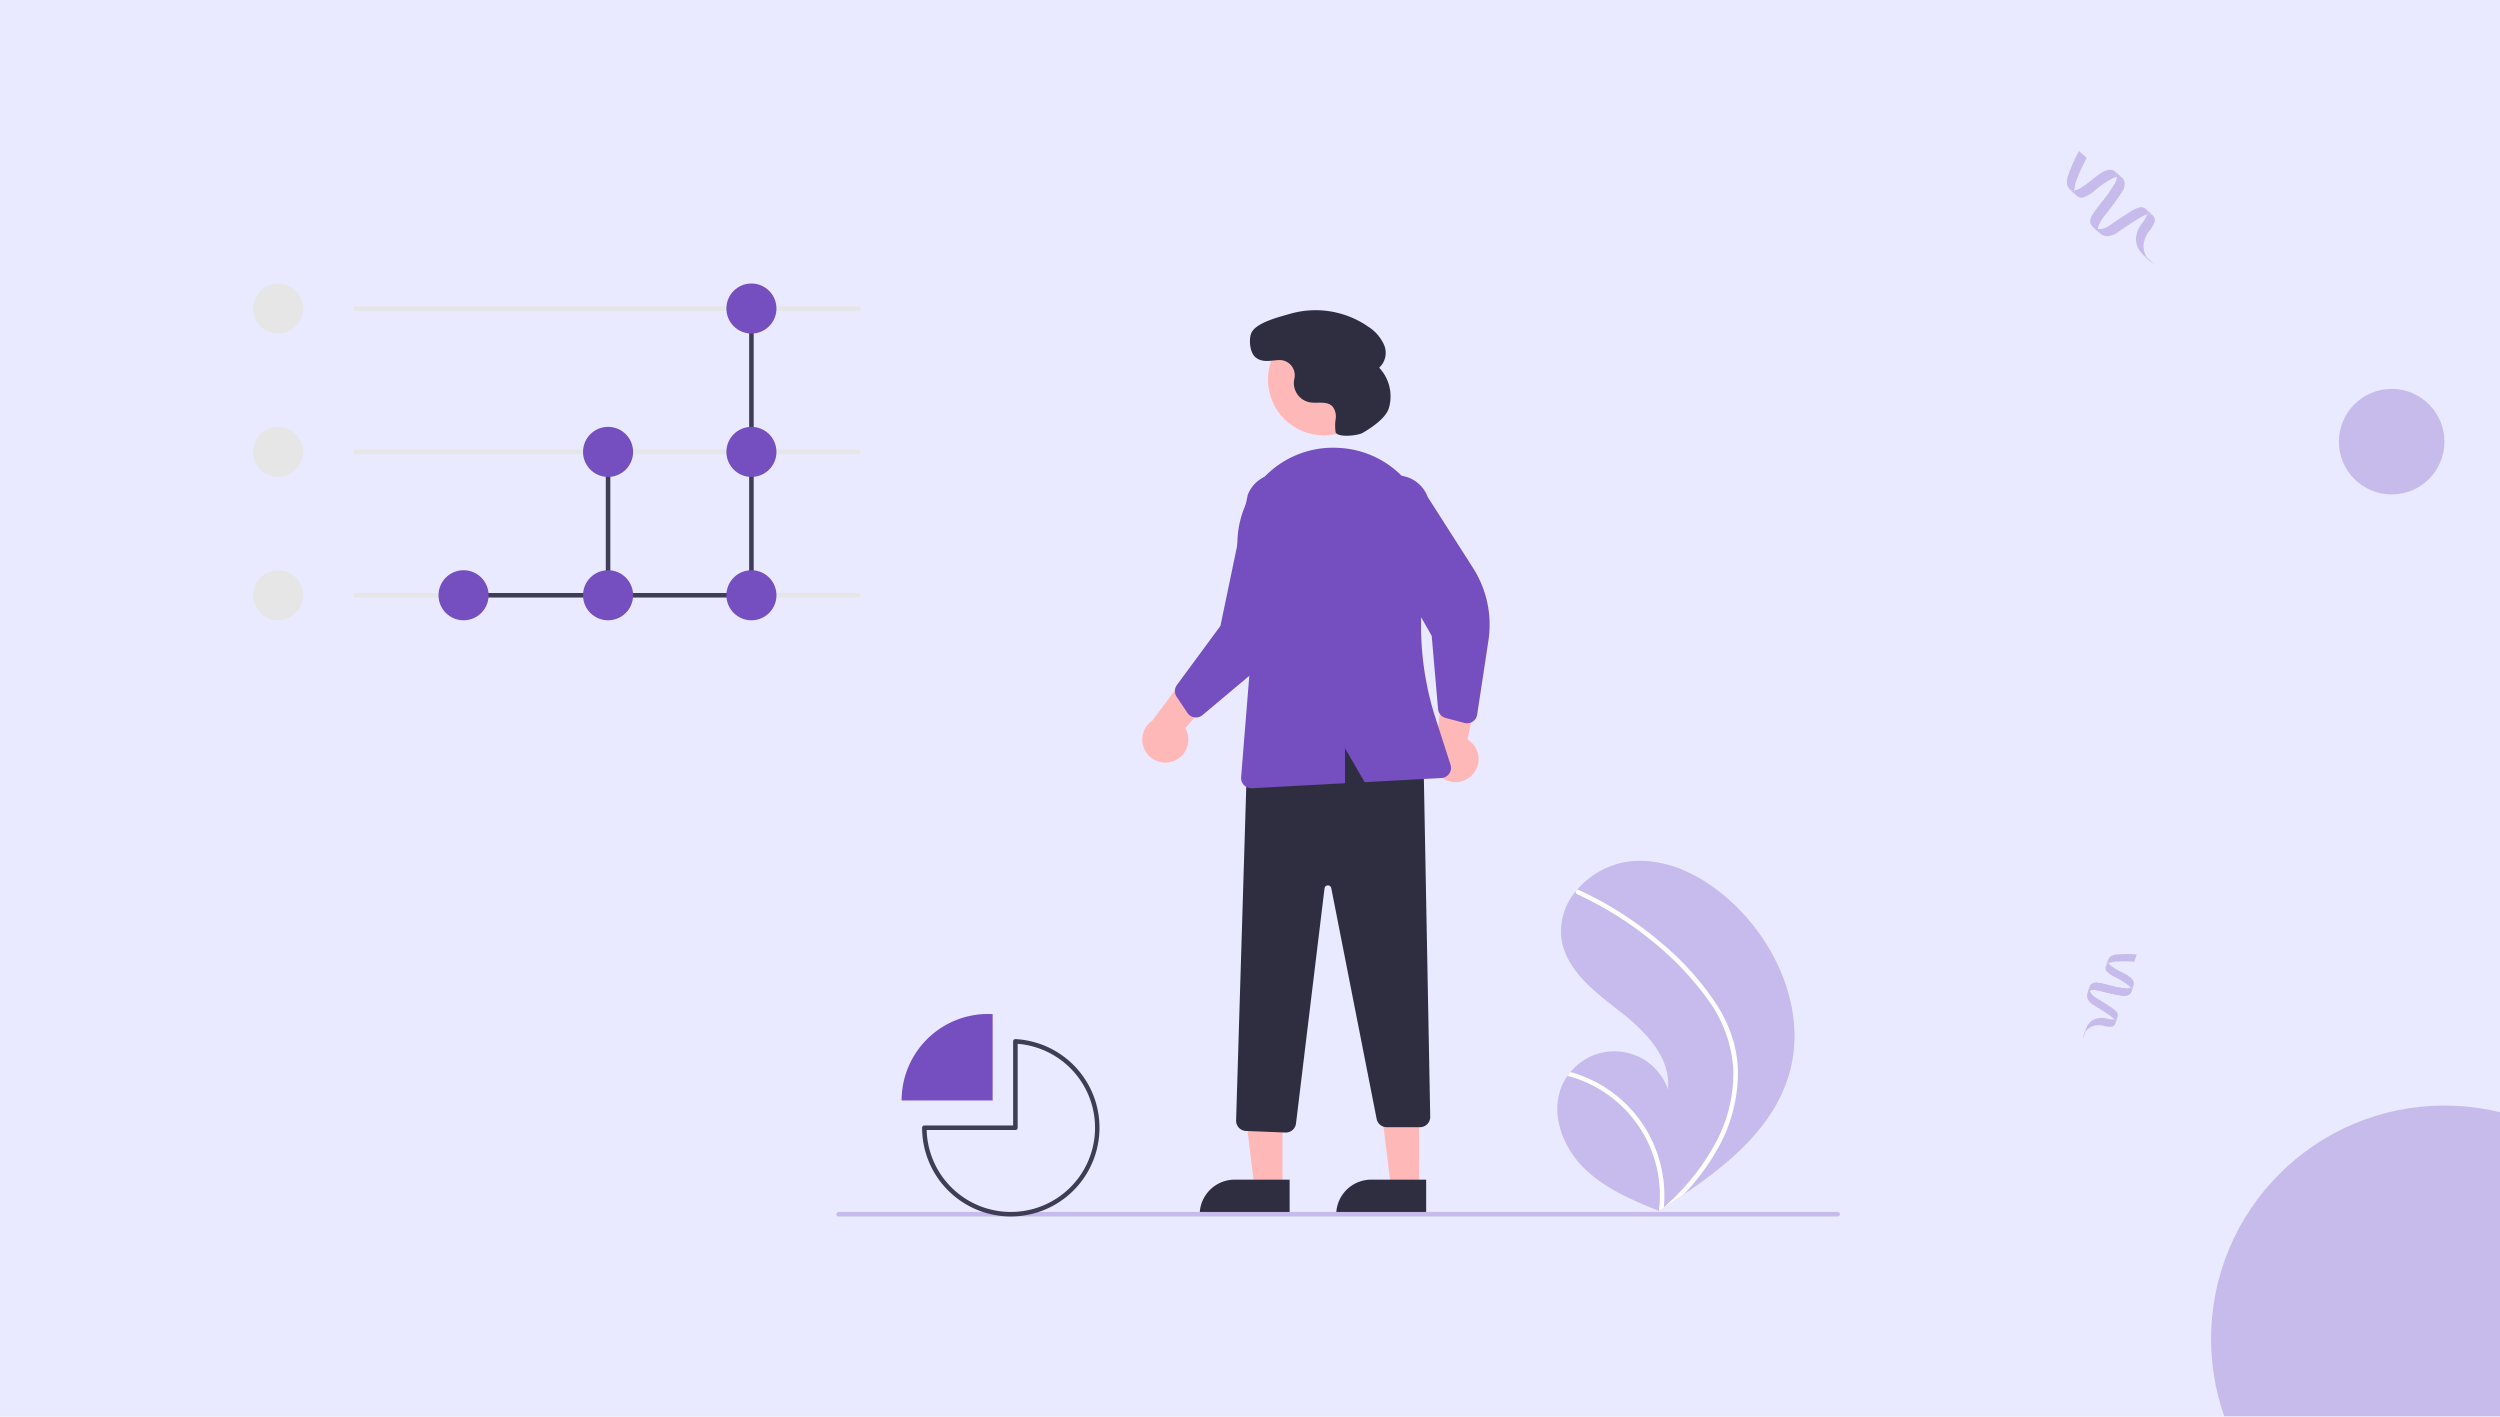 <?xml version="1.0" encoding="UTF-8"?> <svg xmlns="http://www.w3.org/2000/svg" xmlns:xlink="http://www.w3.org/1999/xlink" width="450" height="255" viewBox="0 0 450 255"><defs><clipPath id="clip-path"><rect id="Rectangle_36" data-name="Rectangle 36" width="450" height="255" fill="#754ebf"></rect></clipPath></defs><g id="DFC_Global_Group" data-name="DFC Global Group" transform="translate(-69 -3641)"><rect id="Rectangle_508" data-name="Rectangle 508" width="450" height="255" transform="translate(69 3641)" fill="#e9eaff"></rect><g id="Group_4969" data-name="Group 4969" transform="translate(0 3134)" opacity="0.534"><g id="Group_4246" data-name="Group 4246" transform="translate(482.813 261.171) rotate(19)" opacity="0.558"><path id="Path_15362" data-name="Path 15362" d="M102.428,424.656a1.5,1.5,0,0,0,.072.166C102.534,424.309,102.271,424.224,102.428,424.656Z" transform="translate(-0.093 -11.687)" fill="#754ebf"></path><path id="Path_15363" data-name="Path 15363" d="M102.4,426.44c-.025.065-.041.13-.066.2C102.356,426.569,102.378,426.5,102.4,426.44Z" transform="translate(-0.065 -12.892)" fill="#754ebf"></path><path id="Path_15364" data-name="Path 15364" d="M106.019,413.136v0Z" transform="translate(-2.222 -5.111)" fill="#754ebf"></path><path id="Path_15365" data-name="Path 15365" d="M106.015,410.521q0,.564,0,1.128v0l0,.127v.018a1.243,1.243,0,0,1,.313-.687A.837.837,0,0,1,106.015,410.521Z" transform="translate(-2.217 -3.582)" fill="#754ebf"></path><path id="Path_15366" data-name="Path 15366" d="M117.978,435.729l0-.057v.046Z" transform="translate(-9.216 -18.291)" fill="#754ebf"></path><path id="Path_15367" data-name="Path 15367" d="M117.975,435.619v.045h0Z" transform="translate(-9.215 -18.238)" fill="#754ebf"></path><path id="Path_15368" data-name="Path 15368" d="M105.984,406.939a.837.837,0,0,0,.308.587,3.955,3.955,0,0,1,1.478-.848,18.914,18.914,0,0,1,2.771-.9,4.864,4.864,0,0,0,.011-.692c0-.055-.025-.687,0-.692a18.6,18.6,0,0,0-3.284,1.118,2.267,2.267,0,0,0-1.142.862,3.273,3.273,0,0,0-.151,1.521c0,.1,0,.2.006.3l0-.127Q105.983,407.5,105.984,406.939Z" transform="translate(-2.186 0)" fill="#754ebf"></path><path id="Path_15369" data-name="Path 15369" d="M118,432.7c0,.007,0,.013,0,.019s0,.026,0,.039Z" transform="translate(-9.227 -16.551)" fill="#754ebf"></path><path id="Path_15370" data-name="Path 15370" d="M106.006,413.578l0-.015v.015Z" transform="translate(-2.215 -5.351)" fill="#754ebf"></path><path id="Path_15371" data-name="Path 15371" d="M117.976,435.781h0v0Z" transform="translate(-9.216 -18.355)" fill="#754ebf"></path><path id="Path_15372" data-name="Path 15372" d="M109.619,414.2c-.034-1.169-1.8-1.366-2.669-1.5a15.808,15.808,0,0,1-1.909-.352,2.527,2.527,0,0,1-.935-.414,1.243,1.243,0,0,0-.313.687.892.892,0,0,0,.481.825,5.04,5.04,0,0,0,1.48.452,12.884,12.884,0,0,1,3.035.659,1.954,1.954,0,0,1,.471.291,1.181,1.181,0,0,0,.171-.188c.069-.094.091-.237.158-.32q0,.5,0,1l-.025-.082c-.029-.049-.045-.1-.076-.153a1.068,1.068,0,0,0-.165-.2c-.019-.019-.04-.035-.06-.052-.027.024-.055.047-.084.069a1.99,1.99,0,0,1-.651.294,18.931,18.931,0,0,1-3.385.46c-.543.051-1.09.1-1.627.2a1.55,1.55,0,0,0-1.133.617,3.332,3.332,0,0,0-.135,1.569,1.674,1.674,0,0,0,.333,1.144,2.484,2.484,0,0,0,1.384.723c.6.146,1.216.259,1.82.409.627.156,1.254.324,1.87.521a2.424,2.424,0,0,1,.69.323.792.792,0,0,0,.427-.6,1,1,0,0,0-.4-.78,4.79,4.79,0,0,0-1.6-.588q-.915-.256-1.843-.461c-.822-.182-1.922-.3-2.427-1.043a1.245,1.245,0,0,1,.4-.274,5.408,5.408,0,0,1,1.615-.308,35.054,35.054,0,0,0,3.7-.449,1.763,1.763,0,0,0,1.29-.755,1.264,1.264,0,0,0,.11-.592C109.621,414.949,109.63,414.573,109.619,414.2Zm-7.284,3.178c-.158-.432.105-.347.072.166A1.5,1.5,0,0,1,102.335,417.378Z" transform="translate(0 -4.409)" fill="#754ebf"></path><path id="Path_15373" data-name="Path 15373" d="M116.966,433.343a.981.981,0,0,1,.419.661v-.045q0-.589.01-1.178c0-.013,0-.026,0-.039A.792.792,0,0,1,116.966,433.343Z" transform="translate(-8.625 -16.578)" fill="#754ebf"></path><path id="Path_15374" data-name="Path 15374" d="M106.644,442.467a4.034,4.034,0,0,0,0,.824c0-.025,0-.051,0-.076C106.646,442.967,106.641,442.717,106.644,442.467Z" transform="translate(-2.577 -22.265)" fill="#754ebf"></path><path id="Path_15375" data-name="Path 15375" d="M106.7,442.454c-.014-.081-.025-.08-.034-.032,0,.249,0,.5,0,.747,0,.025,0,.051,0,.076s.015,0,.025-.06.012-.093.02-.139c.014-.079.032-.157.053-.234,0-.012,0-.024-.006-.036C106.739,442.669,106.722,442.562,106.7,442.454Z" transform="translate(-2.603 -22.22)" fill="#754ebf"></path><path id="Path_15376" data-name="Path 15376" d="M106.7,443.78c-.01.059-.018.075-.025.06a3.923,3.923,0,0,0,.083.915,3.3,3.3,0,0,1,.011-.692,3.649,3.649,0,0,0,0-.656c-.021.077-.039.155-.053.234C106.714,443.688,106.71,443.734,106.7,443.78Z" transform="translate(-2.608 -22.815)" fill="#754ebf"></path><path id="Path_15377" data-name="Path 15377" d="M111.379,433.378c0-.187.008-.37,0-.543q-.006.589-.01,1.178l0,.057,0-.011v0a.981.981,0,0,0-.419-.661,4.417,4.417,0,0,1-1.39.29,3.65,3.65,0,0,0-2.038.876,2.817,2.817,0,0,0-.82,1.744c-.016.175-.023.351-.025.528.009-.047.02-.048.034.032.018.108.035.215.061.322,0,.012,0,.024.006.036a2.858,2.858,0,0,1,.173-.479,2.686,2.686,0,0,1,.888-1.067,3.834,3.834,0,0,1,1.5-.571,4.572,4.572,0,0,0,1.638-.346C111.47,434.445,111.377,433.894,111.379,433.378Z" transform="translate(-2.605 -16.632)" fill="#754ebf"></path><path id="Path_15378" data-name="Path 15378" d="M109.646,417.555c-.01.029-.021.056-.032.082v-.01c-.068.083-.09.226-.158.32a1.184,1.184,0,0,1-.171.188c-.027.024-.055.047-.084.069a1.991,1.991,0,0,1-.651.294,18.931,18.931,0,0,1-3.385.46c-.543.051-1.09.1-1.627.2a1.55,1.55,0,0,0-1.133.617,1.231,1.231,0,0,0-.143.475,1.4,1.4,0,0,0,.159.581,1.614,1.614,0,0,0,.1.159,1.245,1.245,0,0,1,.4-.274,5.406,5.406,0,0,1,1.615-.308,35.071,35.071,0,0,0,3.7-.449,1.763,1.763,0,0,0,1.29-.755,1.264,1.264,0,0,0,.11-.592C109.646,418.258,109.654,417.906,109.646,417.555Z" transform="translate(-0.026 -7.696)" fill="#754ebf"></path></g><g id="Group_4247" data-name="Group 4247" transform="translate(72.085 339.217) rotate(-47)" opacity="0.558"><path id="Path_15362-2" data-name="Path 15362" d="M102.447,424.755a2.031,2.031,0,0,0,.1.225C102.59,424.284,102.233,424.169,102.447,424.755Z" transform="translate(-0.07 -8.732)" fill="#754ebf"></path><path id="Path_15363-2" data-name="Path 15363" d="M102.42,426.44c-.034.088-.055.177-.09.269C102.365,426.615,102.395,426.526,102.42,426.44Z" transform="translate(-0.049 -9.633)" fill="#754ebf"></path><path id="Path_15364-2" data-name="Path 15364" d="M106.02,413.136l0,.058v.072Z" transform="translate(-1.66 -3.819)" fill="#754ebf"></path><path id="Path_15365-2" data-name="Path 15365" d="M106.017,410.521q0,.765,0,1.53l0-.058,0,.13v-.072l-.005.172v.024a1.686,1.686,0,0,1,.425-.931A1.135,1.135,0,0,1,106.017,410.521Z" transform="translate(-1.656 -2.676)" fill="#754ebf"></path><path id="Path_15366-2" data-name="Path 15366" d="M117.979,435.749l0-.077v.062Z" transform="translate(-6.886 -13.667)" fill="#754ebf"></path><path id="Path_15367-2" data-name="Path 15367" d="M117.976,435.632l0-.051v.112h0Z" transform="translate(-6.885 -13.627)" fill="#754ebf"></path><path id="Path_15368-2" data-name="Path 15368" d="M105.994,407.845a1.135,1.135,0,0,0,.418.8,5.363,5.363,0,0,1,2-1.15,25.653,25.653,0,0,1,3.758-1.217,6.6,6.6,0,0,0,.015-.938c0-.075-.034-.931,0-.939a25.229,25.229,0,0,0-4.454,1.517,3.074,3.074,0,0,0-1.549,1.169,4.439,4.439,0,0,0-.2,2.063c0,.14,0,.274.008.4l.005-.172Q105.993,408.61,105.994,407.845Z" transform="translate(-1.634 0)" fill="#754ebf"></path><path id="Path_15369-2" data-name="Path 15369" d="M118,432.7c0,.009,0,.017,0,.026s0,.035,0,.052Z" transform="translate(-6.894 -12.366)" fill="#754ebf"></path><path id="Path_15370-2" data-name="Path 15370" d="M106.006,413.59l0-.02v-.024Z" transform="translate(-1.655 -3.998)" fill="#754ebf"></path><path id="Path_15371-2" data-name="Path 15371" d="M117.976,435.781h0v0Z" transform="translate(-6.886 -13.714)" fill="#754ebf"></path><path id="Path_15372-2" data-name="Path 15372" d="M112.255,415.007c-.046-1.586-2.445-1.852-3.62-2.034a21.441,21.441,0,0,1-2.589-.477,3.428,3.428,0,0,1-1.269-.562,1.685,1.685,0,0,0-.425.931,1.209,1.209,0,0,0,.653,1.119,6.835,6.835,0,0,0,2.007.613,17.473,17.473,0,0,1,4.116.893,2.651,2.651,0,0,1,.638.4,1.6,1.6,0,0,0,.231-.255c.093-.128.123-.321.215-.434q0,.676,0,1.351l-.034-.111c-.039-.067-.061-.14-.1-.207a1.448,1.448,0,0,0-.224-.273c-.026-.025-.055-.047-.082-.071-.037.033-.074.064-.114.094a2.7,2.7,0,0,1-.883.4,25.672,25.672,0,0,1-4.59.624c-.736.069-1.478.136-2.206.267a2.1,2.1,0,0,0-1.537.836,4.518,4.518,0,0,0-.184,2.128,2.271,2.271,0,0,0,.452,1.551,3.369,3.369,0,0,0,1.877.98c.819.2,1.649.352,2.468.555.851.211,1.7.44,2.536.706a3.288,3.288,0,0,1,.935.437,1.074,1.074,0,0,0,.579-.815,1.361,1.361,0,0,0-.543-1.057,6.5,6.5,0,0,0-2.167-.8q-1.241-.347-2.5-.626c-1.115-.247-2.607-.4-3.291-1.415a1.687,1.687,0,0,1,.539-.372,7.332,7.332,0,0,1,2.19-.418,47.558,47.558,0,0,0,5.022-.609,2.391,2.391,0,0,0,1.75-1.024,1.714,1.714,0,0,0,.149-.8C112.258,416.022,112.27,415.513,112.255,415.007Zm-9.878,4.31c-.214-.586.143-.471.1.225A2.033,2.033,0,0,1,102.377,419.317Z" transform="translate(0 -3.294)" fill="#754ebf"></path><path id="Path_15373-2" data-name="Path 15373" d="M116.966,433.557a1.33,1.33,0,0,1,.569.9v-.112l0,.051q.007-.8.014-1.6c0-.017,0-.035,0-.052A1.074,1.074,0,0,1,116.966,433.557Z" transform="translate(-6.444 -12.386)" fill="#754ebf"></path><path id="Path_15374-2" data-name="Path 15374" d="M106.651,442.467a5.471,5.471,0,0,0,0,1.117c0-.034,0-.069,0-.1C106.653,443.145,106.647,442.805,106.651,442.467Z" transform="translate(-1.925 -16.636)" fill="#754ebf"></path><path id="Path_15375-2" data-name="Path 15375" d="M106.716,442.477c-.019-.109-.034-.108-.046-.044,0,.338,0,.678,0,1.013,0,.034,0,.069,0,.1s.02,0,.034-.082c.011-.062.017-.126.028-.189.019-.107.044-.213.072-.318,0-.016-.005-.033-.008-.049C106.764,442.768,106.741,442.623,106.716,442.477Z" transform="translate(-1.945 -16.602)" fill="#754ebf"></path><path id="Path_15376-2" data-name="Path 15376" d="M106.711,443.913c-.014.081-.025.1-.034.082a5.32,5.32,0,0,0,.113,1.241,4.48,4.48,0,0,1,.015-.939,4.949,4.949,0,0,0,.005-.89c-.028.1-.053.211-.072.318C106.728,443.788,106.721,443.851,106.711,443.913Z" transform="translate(-1.948 -17.047)" fill="#754ebf"></path><path id="Path_15377-2" data-name="Path 15377" d="M113.056,433.571c0-.253.011-.5,0-.736q-.008.8-.014,1.6l0,.077,0-.015v0a1.33,1.33,0,0,0-.569-.9,5.989,5.989,0,0,1-1.885.393,4.949,4.949,0,0,0-2.764,1.187,3.82,3.82,0,0,0-1.113,2.365c-.022.237-.031.476-.034.716.012-.064.026-.065.046.044.025.146.047.292.082.436,0,.016.006.033.008.049a3.878,3.878,0,0,1,.234-.649,3.642,3.642,0,0,1,1.2-1.447,5.2,5.2,0,0,1,2.033-.774,6.2,6.2,0,0,0,2.221-.469C113.178,435.018,113.053,434.271,113.056,433.571Z" transform="translate(-1.946 -12.427)" fill="#754ebf"></path><path id="Path_15378-2" data-name="Path 15378" d="M112.276,417.555c-.014.039-.029.075-.043.111v-.013c-.092.113-.122.306-.215.434a1.6,1.6,0,0,1-.231.254c-.037.033-.074.064-.114.094a2.7,2.7,0,0,1-.883.4,25.675,25.675,0,0,1-4.59.624c-.736.069-1.478.136-2.206.267a2.1,2.1,0,0,0-1.537.836,1.67,1.67,0,0,0-.194.644,1.9,1.9,0,0,0,.216.788,2.18,2.18,0,0,0,.141.216,1.689,1.689,0,0,1,.539-.372,7.331,7.331,0,0,1,2.19-.418,47.559,47.559,0,0,0,5.022-.609,2.391,2.391,0,0,0,1.75-1.024,1.714,1.714,0,0,0,.149-.8C112.277,418.509,112.287,418.031,112.276,417.555Z" transform="translate(-0.019 -5.75)" fill="#754ebf"></path></g><circle id="Ellipse_29" data-name="Ellipse 29" cx="9.5" cy="9.5" r="9.5" transform="translate(490 577)" fill="#754ebf" opacity="0.558"></circle><g id="Mask_Group_7" data-name="Mask Group 7" transform="translate(69 507)" opacity="0.558" clip-path="url(#clip-path)"><circle id="Ellipse_30" data-name="Ellipse 30" cx="42" cy="42" r="42" transform="translate(398 199)" fill="#754ebf"></circle></g></g><g id="undraw_Business_analytics_re_tfh3" transform="translate(114.552 3692.03)"><path id="Path_17839" data-name="Path 17839" d="M866.259,537.018c-2.735,9.489-10.722,16.131-19.053,21.774q-1.745,1.182-3.491,2.31c-.008,0-.016.011-.024.014-.056.036-.112.072-.164.108l-.719.463.131.059s.128.068-.012.011l-.127-.051c-4.84-1.952-9.766-4.048-13.474-7.7-3.848-3.8-6.1-9.753-4.013-14.741a9.518,9.518,0,0,1,1.031-1.851c.169-.242.351-.473.541-.7a10.209,10.209,0,0,1,17.534,3.1c.612-5.7-4.087-10.472-8.609-13.994s-9.665-7.354-10.539-13.021a11.046,11.046,0,0,1,2.605-8.662c.062-.075.124-.149.187-.221a14.9,14.9,0,0,1,9.576-5.137c6.937-.721,13.675,2.951,18.715,7.774C864.465,514.31,869.368,526.229,866.259,537.018Z" transform="translate(-589.748 -394.773)" fill="#c6bbec"></path><path id="Path_17840" data-name="Path 17840" d="M855.851,532.1a25.322,25.322,0,0,1,3.034,6.692,21.989,21.989,0,0,1,.76,6.5,28.178,28.178,0,0,1-3.69,12.823,40.554,40.554,0,0,1-6.118,8.175q-1.745,1.182-3.491,2.31c-.008,0-.016.011-.024.014-.056.036-.112.072-.164.108l-.719.463s.259.127.119.07l-.127-.051a22.219,22.219,0,0,0-16.456-24.3c.169-.242.351-.473.541-.7a23.448,23.448,0,0,1,3.869,1.464,22.969,22.969,0,0,1,10.385,10.013,23.482,23.482,0,0,1,2.557,12.886c.2-.18.4-.364.591-.547a41.174,41.174,0,0,0,9.155-11.907,26.212,26.212,0,0,0,2.745-12.4,23.692,23.692,0,0,0-4.75-12.8,54.871,54.871,0,0,0-10.4-10.719,62.349,62.349,0,0,0-12.935-7.986.448.448,0,0,1-.226-.575.381.381,0,0,1,.187-.221.332.332,0,0,1,.288.012c.571.263,1.137.529,1.7.807a63.056,63.056,0,0,1,13.028,8.594A50.766,50.766,0,0,1,855.851,532.1Z" transform="translate(-592.38 -402.269)" fill="#fff"></path><path id="Path_17841" data-name="Path 17841" d="M647.709,428.977a4.119,4.119,0,0,0,2.161-5.935l9.568-11.077-7.543-.982-7.93,10.67a4.141,4.141,0,0,0,3.743,7.324Z" transform="translate(-482.068 -342.995)" fill="#ffb8b8"></path><path id="Path_17842" data-name="Path 17842" d="M776.93,430.993a4.119,4.119,0,0,0-.968-6.241L779,410.434l-7.081,2.777-1.8,13.171a4.141,4.141,0,0,0,6.81,4.612Z" transform="translate(-557.359 -342.671)" fill="#ffb8b8"></path><path id="Path_17843" data-name="Path 17843" d="M441.708,369.88h-5.022L434.3,350.51h7.411Z" transform="translate(-256.406 -206.938)" fill="#ffb8b8"></path><path id="Path_17844" data-name="Path 17844" d="M683.537,645.3H667.345v-.2a6.3,6.3,0,0,1,6.3-6.3h9.89Z" transform="translate(-496.954 -477.493)" fill="#2f2e41"></path><path id="Path_17845" data-name="Path 17845" d="M501.708,369.88h-5.022L494.3,350.51h7.411Z" transform="translate(-291.829 -206.938)" fill="#ffb8b8"></path><path id="Path_17846" data-name="Path 17846" d="M743.537,645.3H727.345v-.2a6.3,6.3,0,0,1,6.3-6.3h9.89Z" transform="translate(-532.378 -477.493)" fill="#2f2e41"></path><path id="Path_17847" data-name="Path 17847" d="M692.23,515.679l-7.109-.284a1.849,1.849,0,0,1-1.769-1.9l2-65.692.131-.047c12.459-4.507,22.765-4.166,31.51,1.04l.1.058,1.2,63.982a1.843,1.843,0,0,1-1.843,1.878h-5.994a1.847,1.847,0,0,1-1.809-1.488l-8.166-41.538a.614.614,0,0,0-1.213.045l-5.136,42.325a1.854,1.854,0,0,1-1.831,1.621Z" transform="translate(-506.405 -362.852)" fill="#2f2e41"></path><circle id="Ellipse_750" data-name="Ellipse 750" cx="10.06" cy="10.06" r="10.06" transform="translate(182.68 7.221)" fill="#ffb8b8"></circle><path id="Path_17848" data-name="Path 17848" d="M659.568,372.409a1.845,1.845,0,0,1-.856-.69l-1.944-2.909a1.849,1.849,0,0,1,.049-2.117l7.837-10.637,4.91-23.557a5.938,5.938,0,1,1,11.066,4.309l-2.32,14.992a19,19,0,0,1-6.564,11.65l-10.316,8.657a1.845,1.845,0,0,1-1.445.413A1.826,1.826,0,0,1,659.568,372.409Z" transform="translate(-490.527 -294.424)" fill="#754ebf"></path><path id="Path_17849" data-name="Path 17849" d="M758.647,373.8a1.845,1.845,0,0,1-1.1.047l-3.381-.9a1.849,1.849,0,0,1-1.362-1.622l-1.145-13.162L739.78,337.236a5.938,5.938,0,0,1,11.154-4.077l8.164,12.787a19,19,0,0,1,2.77,13.081l-2.024,13.314a1.845,1.845,0,0,1-.812,1.265A1.823,1.823,0,0,1,758.647,373.8Z" transform="translate(-539.505 -294.745)" fill="#754ebf"></path><path id="Path_17850" data-name="Path 17850" d="M688.475,322.754a17.131,17.131,0,0,1,13.737-5.554q.252.016.5.035h0a17.1,17.1,0,0,1,12.354,6.819,17.352,17.352,0,0,1,3.082,13.986,54.216,54.216,0,0,0,1.432,27.8l2.7,8.38a1.843,1.843,0,0,1-1.656,2.405l-13.8.742-3.531-6.1v6.289l-16.77.9c-.033,0-.067,0-.1,0a1.843,1.843,0,0,1-1.837-1.991l1.9-23.5L684.11,337A17.24,17.24,0,0,1,688.475,322.754Z" transform="translate(-506.738 -287.606)" fill="#754ebf"></path><path id="Path_17851" data-name="Path 17851" d="M709.725,278.816c-.931.536-4.613.891-4.876-.151l-.006-.023a7.848,7.848,0,0,1,.021-2.344,2.937,2.937,0,0,0-.558-2.22c-.995-1.074-2.764-.5-4.2-.776a3.549,3.549,0,0,1-2.761-3.79c.02-.163.053-.326.089-.489a2.733,2.733,0,0,0-2.837-3.31c-1.453.083-3.022.523-4.225-.553-.93-.832-1.157-3-.748-4.179.687-1.982,5.085-3.019,7.005-3.59a16.638,16.638,0,0,1,14.1,2.314,7.467,7.467,0,0,1,2.863,3.32,3.635,3.635,0,0,1-.9,4.064,7.509,7.509,0,0,1,1.739,7.294C713.86,276.239,711.112,278.018,709.725,278.816Z" transform="translate(-509.993 -251.93)" fill="#2f2e41"></path><path id="Path_17852" data-name="Path 17852" d="M386.293,381.819H295.77a.41.41,0,0,1,0-.819h90.523a.41.41,0,1,1,0,.819Z" transform="translate(-277.337 -325.293)" fill="#e6e6e6"></path><path id="Path_17853" data-name="Path 17853" d="M394.216,381.819H342.77a.41.41,0,0,1,0-.819h51.446a.41.41,0,0,1,0,.819Z" transform="translate(-305.086 -325.293)" fill="#3f3d56"></path><path id="Path_17854" data-name="Path 17854" d="M406.77,344.624a.41.41,0,0,1-.41-.41V318.41a.41.41,0,1,1,.819,0v25.805a.41.41,0,0,1-.41.41Z" transform="translate(-342.871 -288.099)" fill="#3f3d56"></path><path id="Path_17855" data-name="Path 17855" d="M469.77,307.43a.41.41,0,0,1-.41-.41V255.41a.41.41,0,1,1,.819,0V307.02A.409.409,0,0,1,469.77,307.43Z" transform="translate(-380.066 -250.904)" fill="#3f3d56"></path><circle id="Ellipse_751" data-name="Ellipse 751" cx="4.506" cy="4.506" r="4.506" fill="#e6e6e6"></circle><circle id="Ellipse_752" data-name="Ellipse 752" cx="4.506" cy="4.506" r="4.506" transform="translate(0 25.805)" fill="#e6e6e6"></circle><circle id="Ellipse_753" data-name="Ellipse 753" cx="4.506" cy="4.506" r="4.506" transform="translate(0 51.611)" fill="#e6e6e6"></circle><path id="Path_17856" data-name="Path 17856" d="M386.293,255.819H295.77a.41.41,0,0,1,0-.819h90.523a.41.41,0,1,1,0,.819Z" transform="translate(-277.337 -250.904)" fill="#e6e6e6"></path><path id="Path_17857" data-name="Path 17857" d="M386.293,318.819H295.77a.41.41,0,0,1,0-.819h90.523a.41.41,0,1,1,0,.819Z" transform="translate(-277.337 -288.099)" fill="#e6e6e6"></path><circle id="Ellipse_754" data-name="Ellipse 754" cx="4.506" cy="4.506" r="4.506" transform="translate(33.383 51.611)" fill="#754ebf"></circle><circle id="Ellipse_755" data-name="Ellipse 755" cx="4.506" cy="4.506" r="4.506" transform="translate(59.393 25.805)" fill="#754ebf"></circle><circle id="Ellipse_756" data-name="Ellipse 756" cx="4.506" cy="4.506" r="4.506" transform="translate(59.393 51.611)" fill="#754ebf"></circle><circle id="Ellipse_757" data-name="Ellipse 757" cx="4.506" cy="4.506" r="4.506" transform="translate(85.198)" fill="#754ebf"></circle><circle id="Ellipse_758" data-name="Ellipse 758" cx="4.506" cy="4.506" r="4.506" transform="translate(85.198 25.805)" fill="#754ebf"></circle><circle id="Ellipse_759" data-name="Ellipse 759" cx="4.506" cy="4.506" r="4.506" transform="translate(85.198 51.611)" fill="#754ebf"></circle><path id="Path_17858" data-name="Path 17858" d="M687.867,653.819H508.049a.41.41,0,0,1,0-.819H687.867a.41.41,0,1,1,0,.819Z" transform="translate(-402.666 -485.88)" fill="#c6bbec"></path><path id="Path_17859" data-name="Path 17859" d="M552.745,566.022q-.407-.021-.819-.022a15.565,15.565,0,0,0-15.565,15.565h16.384Z" transform="translate(-419.622 -434.516)" fill="#754ebf"></path><path id="Path_17860" data-name="Path 17860" d="M561.335,608.98a15.993,15.993,0,0,1-15.975-15.975.41.41,0,0,1,.41-.41h15.975V577.462a.409.409,0,0,1,.128-.3.4.4,0,0,1,.3-.112,15.975,15.975,0,0,1-.84,31.927Zm-15.15-15.565A15.156,15.156,0,1,0,562.564,577.9v15.106a.41.41,0,0,1-.41.41Z" transform="translate(-424.936 -441.041)" fill="#3f3d56"></path></g></g></svg> 